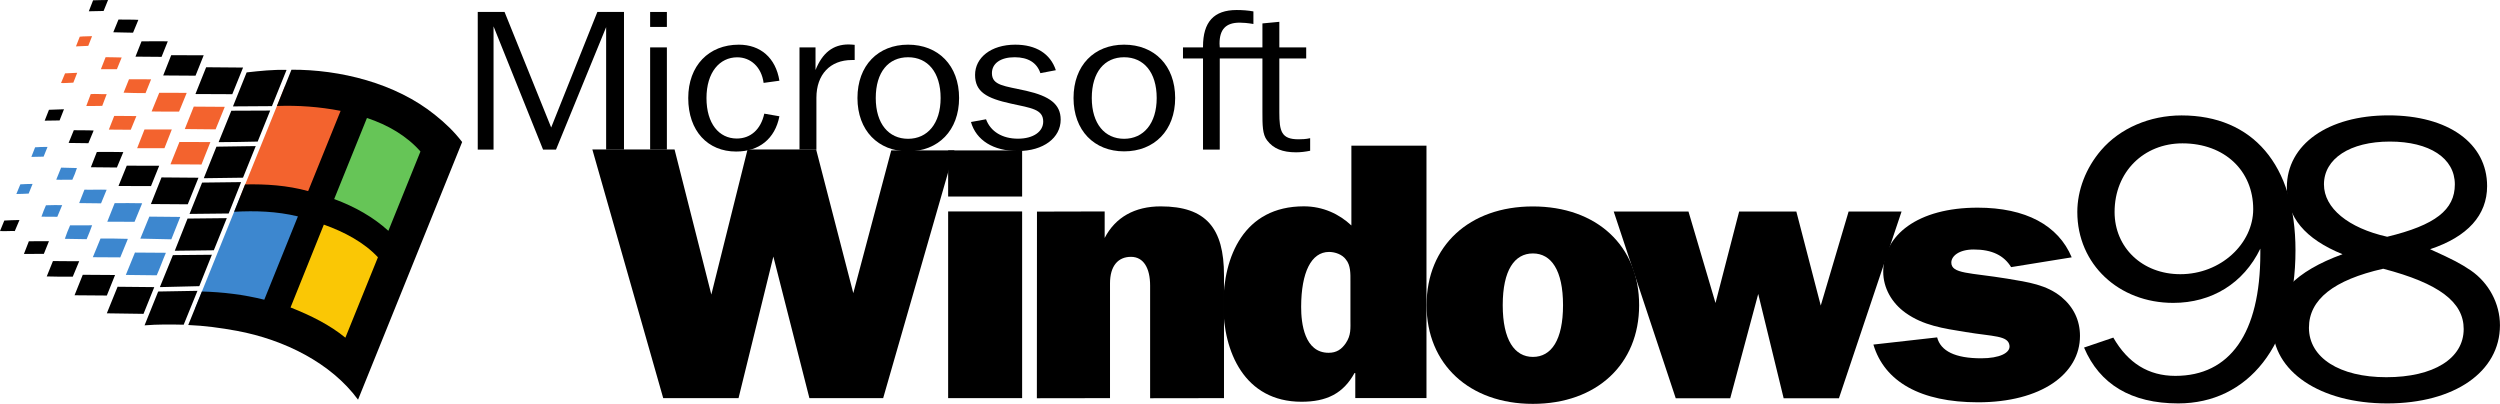 <?xml version="1.0" encoding="UTF-8"?>
<!-- Created with Inkscape (http://www.inkscape.org/) -->
<svg width="5840.9" height="943.56" version="1.1" viewBox="0 0 5840.9 943.56" xmlns="http://www.w3.org/2000/svg">
 <g transform="translate(1116.2 23.4)">
  <g transform="matrix(31.718 0 0 31.718 -5337.2 -5635)">
   <path d="m147.45 199.64 3.281-8.125c1.562-0.086 4.098 0.266 5.668 0.645l-3.375 8.359c-1.531-0.379-4.043-0.84-5.574-0.879" fill="#3d87cf"/>
   <path d="m162.2 195.43-3.41 8.398c-1.141-0.938-4.266-2.719-5.766-3.309l3.375-8.359c1.527 0.543 4.789 2.18 5.801 3.269" fill="#fac705"/>
   <path d="m165.54 187.65-3.348 7.781c-1.094-1-4.258-2.707-5.801-3.269l3.383-8.375c1.543 0.516 4.762 2.719 5.766 3.863" fill="#66c557"/>
   <path d="m150.73 191.52 3.328-8.223c1.559-0.055 4.156 0.191 5.723 0.492l-3.383 8.375c-1.551-0.426-4.117-0.676-5.668-0.645" fill="#f3632e"/>
   <path d="m139.46 194.54-1.605-0.027c0.109-0.324 0.25-0.688 0.387-0.992l1.621-4e-3c-0.117 0.332-0.258 0.691-0.402 1.023" fill="#3d87cf"/>
   <path d="m141.94 195.88-2.023-0.012 0.566-1.375c0.668-4e-3 1.344 0 2.016 0.023l-0.559 1.363" fill="#3d87cf"/>
   <path d="m145.3 195.54c-0.234 0.539-0.434 1.117-0.676 1.66l-2.277-0.027 0.672-1.648 2.281 0.016" fill="#3d87cf"/>
   <path d="m137.3 192.89-1.168-8e-3c0.094-0.27 0.211-0.57 0.332-0.84 0.398-4e-3 0.797-0.027 1.195-0.012l-0.359 0.859" fill="#3d87cf"/>
   <path d="m135.19 191.18c-0.301 8e-3 -0.605 0.039-0.906 0.031l0.293-0.711c0.301-0.016 0.602-0.031 0.902-0.031l-0.289 0.711" fill="#3d87cf"/>
   <path d="m140.52 191.9-1.609-0.019 0.387-0.988c0.547 0.016 1.094-0.016 1.637 4e-3l-0.414 1.004" fill="#3d87cf"/>
   <path d="m142.99 193.26-2.008-8e-3 0.543-1.367c0.676-4e-3 1.352-8e-3 2.027 8e-3l-0.562 1.367" fill="#3d87cf"/>
   <path d="m145.7 194.55-2.285-0.051 0.664-1.621 2.277 0.023-0.656 1.648" fill="#3d87cf"/>
   <path d="m138.41 190.16c-0.391-0.012-0.793 0.019-1.188-4e-3l0.359-0.887 1.164 0.031c-0.086 0.277-0.207 0.582-0.336 0.859" fill="#3d87cf"/>
   <path d="m136.29 188.46-0.902 0.019 0.277-0.707c0.293-0.027 0.609-0.027 0.914-0.027l-0.289 0.715" fill="#3d87cf"/>
   <path d="m142.71 186.48-1.613-0.012 0.395-1.008c0.543 8e-3 1.086 0 1.633 0.012l-0.414 1.008" fill="#f3632e"/>
   <path d="m143.18 187.84 0.543-1.383h2.012l-0.543 1.383h-2.012" fill="#f3632e"/>
   <path d="m147.92 189.04-2.285-0.016 0.66-1.645 2.281 8e-3 -0.656 1.652" fill="#f3632e"/>
   <path d="m140.61 184.72c-0.383 0.019-0.785 0-1.176 8e-3l0.328-0.875c0.383-0.031 0.789 0.016 1.176 4e-3l-0.328 0.863" fill="#f3632e"/>
   <path d="m138.48 183.01c-0.301 8e-3 -0.602 0.039-0.906 0.027l0.297-0.711 0.895-0.043-0.285 0.727" fill="#f3632e"/>
   <path d="m143.8 183.78c-0.539 0-1.078-8e-3 -1.617-0.031l0.398-0.988c0.543 8e-3 1.086-0.012 1.629 4e-3l-0.41 1.016" fill="#f3632e"/>
   <path d="m146.27 185.14c-0.672 0-1.348 0.012-2.023-8e-3l0.562-1.375c0.676-8e-3 1.348 4e-3 2.023 8e-3l-0.562 1.375" fill="#f3632e"/>
   <path d="m148.96 186.45-2.269-0.023 0.66-1.652 2.285 0.016-0.676 1.66" fill="#f3632e"/>
   <path d="m141.69 182.02h-1.18l0.348-0.887c0.398 0.019 0.789 0 1.184 0.023l-0.352 0.863" fill="#f3632e"/>
   <path d="m139.58 180.3-0.906 0.039 0.281-0.715c0.301-0.035 0.605-0.019 0.906-0.039l-0.281 0.715" fill="#f3632e"/>
   <path d="m138.44 197.3c-0.637 8e-3 -1.277 4e-3 -1.918-0.016l0.457-1.133c0.641 0 1.285 0.019 1.934 0.012l-0.473 1.137"/>
   <path d="m153.11 184.74-2.871 0.019 1.008-2.504c0.977-0.109 1.961-0.215 2.941-0.184l-1.078 2.668"/>
   <path d="m140.71 177.73-1.09 0.023 0.316-0.809c0.367-8e-3 0.734-0.023 1.102-0.023l-0.328 0.809"/>
   <path d="m142.88 179.33c-0.484-0.016-0.969-0.012-1.457-0.031l0.383-0.938c0.488 0.016 0.977-8e-3 1.465 0.023l-0.391 0.945"/>
   <path d="m150.19 183.86-2.715-0.012 0.789-1.973 2.719 0.023-0.793 1.961"/>
   <path d="m145.1 182.48 0.59-1.492 2.394 4e-3 -0.602 1.504-2.383-0.016"/>
   <path d="m144.98 181.11-1.922-0.016 0.445-1.125c0.641 0 1.285-0.023 1.934 0l-0.457 1.141"/>
   <path d="m152.06 187.35c-0.957 0.023-1.918 0.039-2.879 0.043l0.938-2.316 2.863-0.012-0.922 2.285"/>
   <path d="m150.98 190.01-2.871 0.039-0.016-8e-3 0.93-2.316 2.894-0.043-0.938 2.328"/>
   <path d="m136.37 185.81 0.316-0.801 1.105-0.039-0.324 0.824-1.098 0.016"/>
   <path d="m147.04 192.68 0.926-2.309 2.875-0.035-0.918 2.312-2.883 0.031"/>
   <path d="m139.59 187.47-1.457-0.019 0.383-0.938c0.488 0.016 0.973-8e-3 1.461 0.023l-0.387 0.934"/>
   <path d="m146.91 191.97-2.715-0.019 0.781-1.961 2.723 0.023-0.789 1.957"/>
   <path d="m144.2 190.63-2.371-8e-3 -0.019-8e-3 0.605-1.488 2.391 4e-3 -0.605 1.5"/>
   <path d="m141.69 189.26-1.918-0.019 0.441-1.125c0.648-8e-3 1.301-4e-3 1.949 8e-3l-0.473 1.137"/>
   <path d="m148.84 195.33-0.012 0.027-2.875 0.035 0.941-2.371 2.891-0.031-0.945 2.34"/>
   <path d="m147.76 198-2.883 0.07-0.019-8e-3 0.957-2.348 2.871-0.027-0.926 2.312"/>
   <path d="m134.17 193.94c-0.363-0.012-0.727 0.023-1.09 0l0.316-0.773c0.371-0.031 0.742-0.023 1.117-0.039l-0.344 0.812"/>
   <path d="m146.61 200.84c-0.961-0.023-1.918-0.031-2.883 0.047l1.004-2.492 2.894-0.051-1.016 2.496"/>
   <path d="m136.31 195.62-1.469 8e-3 0.363-0.934c0.496 0 0.984-0.016 1.48-4e-3l-0.375 0.93"/>
   <path d="m143.65 200.04-2.703-0.039 0.793-1.957 2.703 0.027-0.793 1.969"/>
   <path d="m138.57 198.67 0.605-1.508 2.379 0.016-0.605 1.512-2.379-0.019"/>
   <path d="m164.05 188.08c-1.004-1.145-2.398-1.957-3.941-2.469l-2.414 5.973c1.539 0.566 2.898 1.344 3.992 2.34zm-3.133 7.793c-1.012-1.09-2.461-1.863-3.984-2.406l-2.453 6.102c1.496 0.59 2.898 1.289 4.039 2.227zm6.203-8.488-7.668 18.977c-1.988-2.711-5.445-4.422-8.918-5.07-1.195-0.219-2.394-0.383-3.59-0.43l1.004-2.469c1.531 0.043 3.066 0.223 4.598 0.605l2.477-6.137c-1.57-0.379-3.137-0.426-4.699-0.34l0.805-2.016c1.547-0.031 3.098 0.066 4.648 0.492l2.391-5.91c-1.566-0.305-3.133-0.414-4.691-0.359l1.07-2.672c3.555-0.016 7.668 0.977 10.582 3.336 0.738 0.586 1.418 1.234 1.992 1.992"/>
  </g>
  <path d="m3982.8 311.53c98.773 0 165.32 64.333 165.32 153.75 0 80.189-75.382 151.93-170.26 151.93-89.026 0-153.62-62.383-153.62-145.3 0-94.095 68.492-160.38 158.56-160.38zm181.95 246.02v11.177c0 187.28-71.482 286.05-198.59 286.05-62.643 0-110.6-29.762-144.91-89.416l-68.362 23.264c36.13 85.777 110.47 130.49 220.03 130.49 162.46 0 273.97-135.16 273.97-357.8 0-200.41-100.72-315.04-266.17-315.04-74.209 0-143.74 29.892-187.8 81.098-36.13 41.979-55.756 94.225-55.756 144.52 0 122.04 96.824 212.36 224.06 212.36 89.934 0 164.41-45.618 203.52-126.72"/>
  <path d="m433.31 906.77h175.97l81.361-330.76 84.218 330.76h172.33l166.49-578.74h-147.64l-88.637 333.49-86.815-335.7h-160.25l-84.607 338.95-85.907-338.95h-192.09l165.58 580.95"/>
  <path d="m1306.4 907.03 170.78-0.26v-268.12c0-40.679 18.715-61.994 48.996-61.994 29.373 0 44.709 26.383 44.709 67.062v263.31l172.6-0.26v-286.83c0-110.34-41.849-161.16-147.9-161.16-60.564 0-105.92 25.473-130.88 73.821v-61.994l-158.17 0.389-0.25 436.03"/>
  <path d="m2798.9 907.03h127.37l65.373-243.69 59.394 243.69h129.19l146.34-436.29h-123.73l-65.111 219.77-57.056-219.77h-133.61l-55.234 213.79-63.162-213.79h-174.67l144.91 436.29"/>
  <path d="m1099 435.77h172.85v-107.74h-172.85z"/>
  <path d="m1099 906.77h172.85v-436.16h-172.85z"/>
  <path d="m3260.7 781.61c25.864 86.817 110.34 134.9 244.47 134.9 148.03 0 238.23-66.542 238.23-155.05 0-36.131-14.817-67.322-43.279-90.976-34.96-28.593-76.29-34.441-126.85-42.889-87.337-14.296-130.88-10.917-130.49-37.95 0.25-14.426 17.415-30.152 52.377-30.152 43.147 0 70.7 14.166 87.337 41.199l141.53-22.874c-31.192-74.86-107.48-116.06-219.64-116.06-139.84 0-220.68 63.943-220.68 149.85 0 37.04 19.237 72.391 52.377 96.045 41.328 29.372 87.337 36.131 139.71 44.578 65.243 10.917 100.21 7.798 102.93 31.972 2.071 16.765-22.872 29.502-66.152 29.502-60.694 0-94.616-16.895-102.93-48.867l-148.94 16.765"/>
  <path d="m2038.9 722.61c0 21.444 1.822 36.91-10.917 55.885-10.006 14.556-21.834 22.354-40.03 22.354-56.534 0-64.332-68.752-64.203-107.48 0.25-80.838 23.653-128.02 65.113-128.15 14.555 0 30.932 6.108 39.119 17.285 11.828 13.776 10.917 34.311 10.917 51.596zm177.66 184.03v-589.78h-175.45v186.5c-28.205-26.643-66.413-44.708-111.12-44.708-140.23 0-188.06 117.75-188.06 230.43 0 108.26 48.736 226.14 182.6 226.14 58.354 0 97.473-18.975 123.86-67.062h1.822v58.484h166.36"/>
  <path d="m2465.3 810.47c-42.76 0-70.573-39.249-70.573-120.87 0-81.748 27.554-120.87 70.441-120.87 42.89 0 70.443 39.12 70.443 120.87 0 81.619-27.424 120.87-70.311 120.87zm-0.249 109.69c149.2 0 248.36-92.666 248.36-230.56 0-138.8-99.165-230.69-248.36-230.69-148.29 0-248.24 91.886-248.24 230.69 0 137.89 99.943 230.56 248.24 230.56"/>
  <path d="m0 326.08h36.909v-287.87l115.67 287.87h30.281l117.1-286.05v286.05h41.72v-321.53h-62.254l-107.87 269.94-108.91-269.94h-62.643v321.53"/>
  <path d="m402.76 39.51h39.119v-34.961h-39.119zm0 286.57h39.119v-238.75h-39.119z"/>
  <path d="m751.72 326.08h39.509v-121c0-54.716 32.362-88.247 82.788-88.247h6.628v-35.481c-5.068-0.389-9.747-0.911-14.296-0.911-36.519 0-61.213 19.885-77.198 59.784v-52.896h-37.43v238.75"/>
  <path d="m1005.4 330.24c70.314 0 119.18-48.737 119.18-124.64 0-76.29-48.866-124.64-119.18-124.64-69.919 0-118.27 48.347-118.27 124.64 0 75.9 48.347 124.64 118.27 124.64zm0-29.372c-45.228 0-75.509-35.091-75.509-95.265 0-60.694 29.762-95.265 75.509-95.265 45.75 0 76.03 34.961 76.03 95.265 0 59.784-30.802 95.265-76.03 95.265"/>
  <path d="m1510.1 330.24c70.441 0 119.31-48.737 119.31-124.64 0-76.29-48.869-124.64-119.31-124.64-69.792 0-118.14 48.347-118.14 124.64 0 75.9 48.347 124.64 118.14 124.64zm0-29.372c-45.098 0-75.509-35.091-75.509-95.265 0-60.694 29.892-95.265 75.509-95.265 45.747 0 76.16 34.961 76.16 95.265 0 59.784-30.932 95.265-76.16 95.265"/>
  <path d="m1733.6 87.337c0-2.729-0.524-5.979-0.524-8.708 0-33.531 14.815-49.127 47.177-49.127 7.279 0 18.066 0.779 31.973 3.119v-29.372c-12.866-2.338-25.734-3.249-39.119-3.249-53.418 0-78.631 28.073-78.631 85.517v1.819h-46.788v25.863h46.788v212.88h39.12v-212.88h99.684v125.03c0 30.282 0 52.376 10.787 66.153 14.947 19.755 36.522 28.073 67.843 28.073 10.787 0 22.094-1.43 32.881-3.639v-29.372c-9.747 2.208-18.974 2.599-27.294 2.599-40.028 0-44.706-18.715-44.706-62.903v-125.94h62.773v-25.863h-62.773v-59.784l-39.511 3.769v56.015h-99.684"/>
  <path d="m667.89 170.26 36.911-5.069c-8.709-53.806-44.579-84.218-94.875-84.218-69.922 0-118.14 48.737-118.14 124.77 0 77.07 45.747 124.9 111.9 124.9 53.415 0 90.845-29.502 101.11-82.398l-35.351-6.108c-8.187 37.43-32.362 58.095-64.203 58.095-41.59 0-70.833-34.961-70.833-94.485 0-60.304 30.802-95.265 71.873-95.265 30.8 0 56.534 22.094 61.602 59.784"/>
  <path d="m1152.3 261.62c12.215 42.629 51.985 67.842 109.69 67.842 60.175 0 99.943-31.192 99.943-73.301 0-36.26-25.994-54.975-80.58-67.452-50.556-11.437-80.058-11.957-80.058-41.199 0-22.484 19.885-37.17 53.026-37.17 31.581 0 51.985 12.737 60.175 37.17l36.13-6.888c-12.736-38.6-46.398-59.654-94.746-59.654-57.186 0-93.964 30.672-93.964 70.571 0 39.51 26.643 54.586 83.696 67.062 47.958 10.527 75.511 13.256 75.511 42.109 0 23.004-22.486 39.899-59.134 39.899-36.26 0-63.813-16.506-74.471-45.358l-35.219 6.368"/>
  <path d="m4356.8 570.55c-109.43 39.769-163.24 95.135-163.24 167.92 0 105.92 110.6 180.65 267.6 180.65s263.44-73.82 263.44-182.6c0-50.427-25.862-99.034-68.232-128.15-24.821-16.505-39.249-24.303-95.005-49.517 87.729-29.112 133.22-79.539 133.22-147.51 0-100.07-90.845-165.19-230.3-165.19-141.53 0-237.58 68.102-237.58 168.05 0 69.922 42.239 120.48 130.09 156.35zm104.36-40.809c-90.975-20.405-147.77-66.932-147.77-122.3 0-60.174 60.954-100.07 153.88-100.07 93.056 0 151.93 38.86 151.93 100.07 0 59.264-45.49 95.135-158.04 122.3zm-9.357 74.73c130.23 34.051 188.06 77.72 188.06 140.88 0 68.882-70.311 112.55-180.78 112.55-109.43 0-180.78-45.618-180.78-115.54 0-66.023 57.834-111.64 173.5-137.89"/>
 </g>
</svg>
